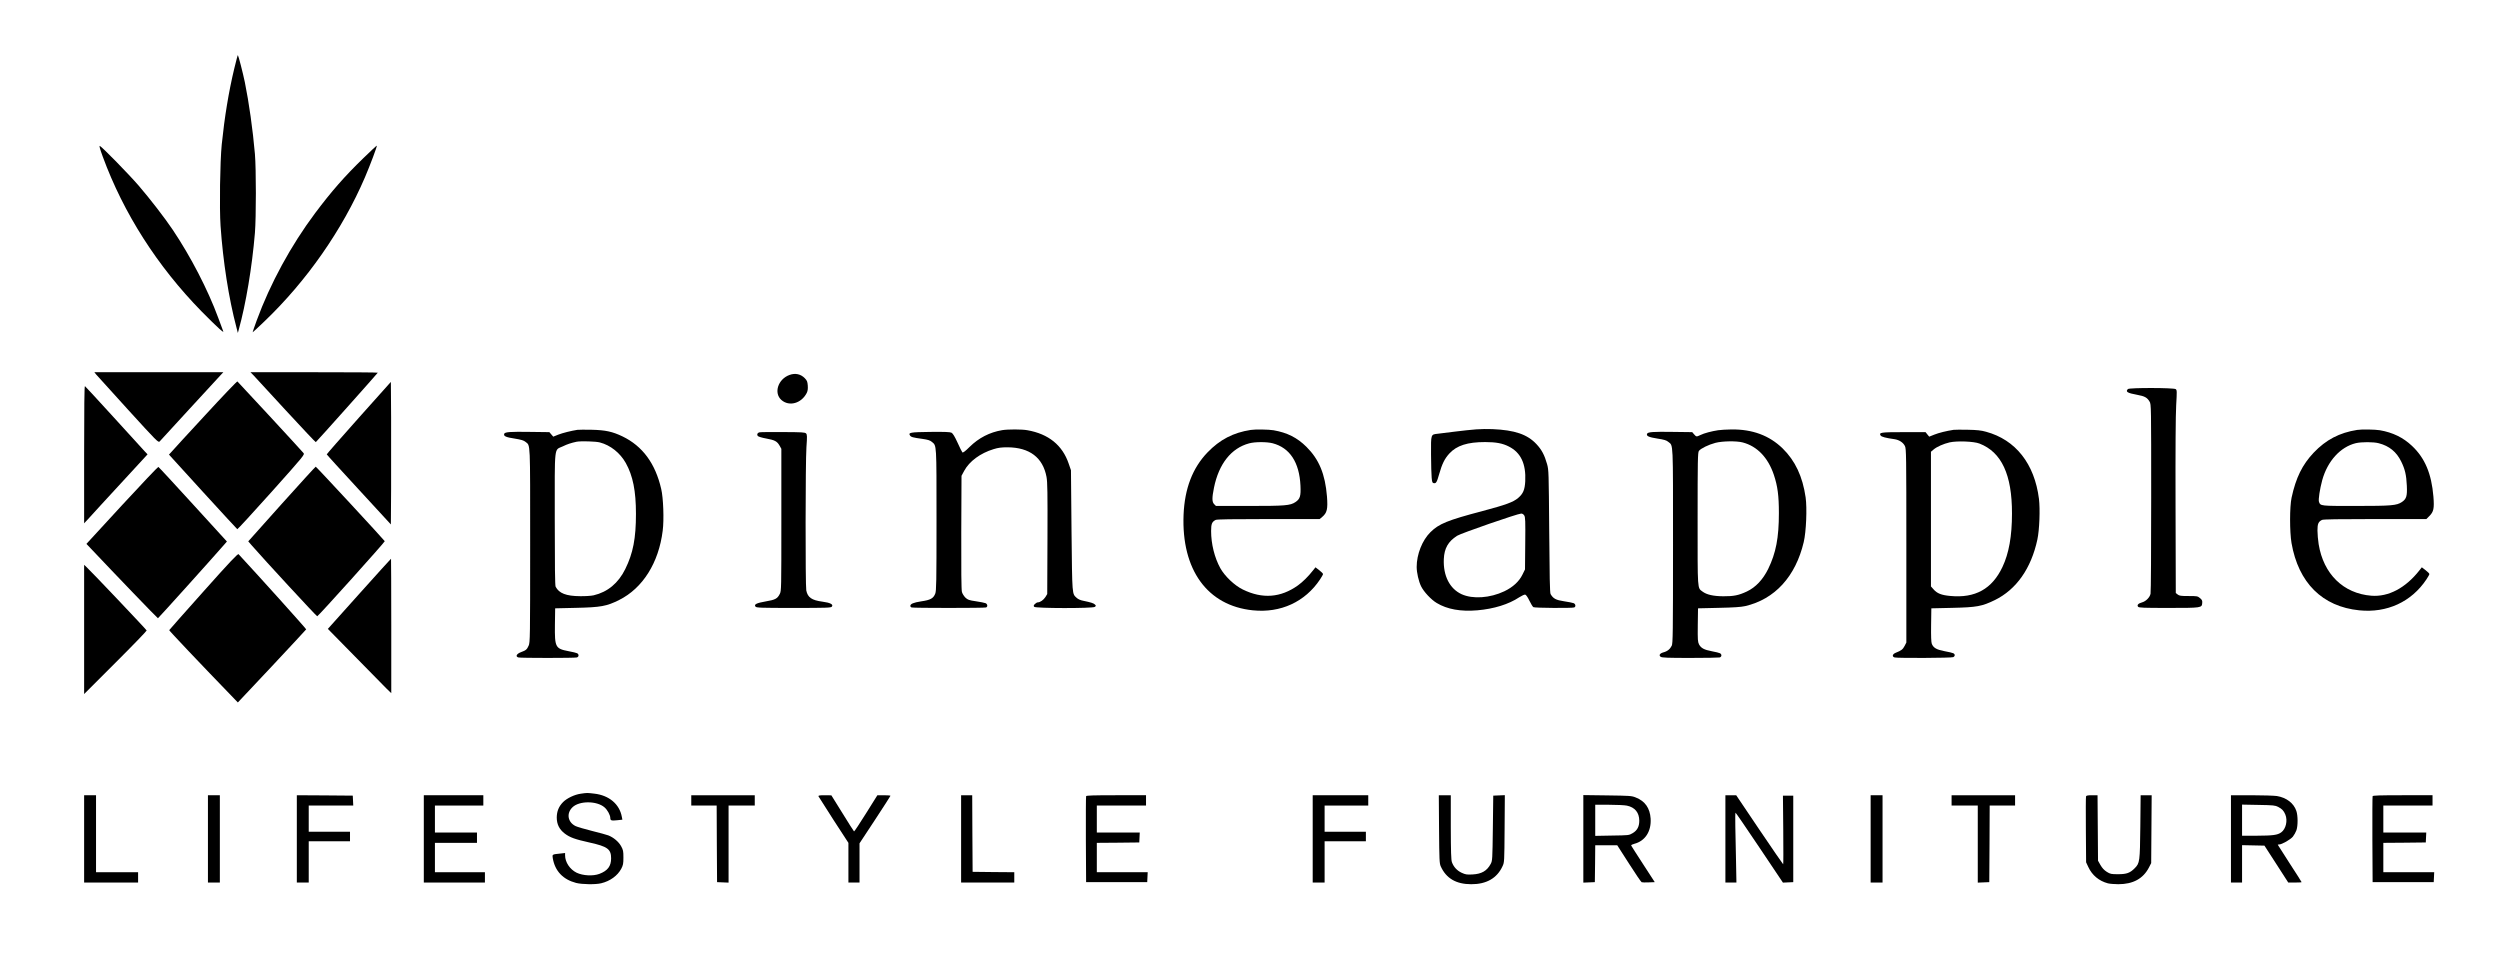 <?xml version="1.0" encoding="UTF-8" standalone="no"?> <svg xmlns="http://www.w3.org/2000/svg" version="1.0" width="3150pt" height="1230pt" viewBox="0 0 3150 1230" preserveAspectRatio="xMidYMid meet"><g transform="translate(0,1230) scale(0.1,-0.1)" fill="#000000" stroke="none"><path d="M2952 11437 c-71 -296 -123 -614 -158 -957 -22 -220 -30 -803 -15 -1026 31 -449 103 -912 200 -1279 l18 -70 11 40 c90 323 168 790 204 1220 16 196 16 808 0 995 -27 312 -75 648 -127 904 -24 116 -80 334 -88 342 -2 2 -22 -74 -45 -169z"></path><path d="M1295 10326 c261 -712 688 -1381 1245 -1950 91 -92 191 -191 223 -218 53 -46 57 -48 46 -22 -6 16 -32 88 -59 159 -131 356 -347 772 -573 1109 -99 148 -288 392 -428 555 -125 145 -455 482 -490 502 -12 6 -2 -31 36 -135z"></path><path d="M4578 10307 c-236 -229 -400 -416 -607 -692 -305 -408 -565 -885 -737 -1354 -29 -80 -52 -146 -51 -148 2 -1 68 60 147 136 533 509 984 1155 1268 1816 66 154 156 394 150 400 -2 2 -79 -69 -170 -158z"></path><path d="M1212 7581 c13 -16 194 -216 403 -445 358 -393 380 -415 396 -399 9 10 180 196 379 413 200 217 377 410 394 428 l30 32 -813 0 -812 0 23 -29z"></path><path d="M3197 7568 c22 -24 206 -223 408 -443 203 -220 371 -398 374 -396 12 8 781 870 781 875 0 4 -361 6 -802 6 l-802 0 41 -42z"></path><path d="M9949 7576 c-146 -52 -203 -228 -103 -316 98 -86 252 -43 319 89 12 25 16 50 13 93 -4 50 -9 63 -38 93 -51 52 -119 67 -191 41z"></path><path d="M2588 7072 c-217 -235 -409 -443 -426 -464 l-33 -36 427 -469 c235 -257 430 -469 434 -471 4 -2 198 209 430 468 418 468 421 472 403 493 -45 53 -824 896 -832 901 -5 3 -186 -186 -403 -422z"></path><path d="M4520 7035 c-223 -250 -404 -457 -403 -460 0 -4 183 -204 405 -445 l403 -438 3 449 c1 247 1 651 0 898 l-3 449 -405 -453z"></path><path d="M1060 6573 l0 -867 64 69 c34 39 214 234 399 435 l336 365 -33 35 c-18 19 -193 211 -389 427 -196 215 -361 394 -367 398 -7 4 -10 -278 -10 -862z"></path><path d="M26812 7398 c-34 -34 -8 -50 118 -73 93 -17 125 -34 155 -86 20 -33 20 -52 20 -1209 0 -646 -3 -1191 -8 -1211 -9 -46 -59 -96 -107 -109 -48 -13 -67 -34 -50 -55 11 -13 66 -15 384 -15 415 0 419 1 424 61 3 30 -2 41 -28 63 -30 25 -37 26 -145 26 -96 0 -116 3 -136 19 l-24 19 -3 1089 c-2 723 1 1152 8 1278 10 176 10 190 -6 202 -25 18 -584 19 -602 1z"></path><path d="M18600 6890 c-58 -4 -177 -17 -265 -28 -88 -12 -186 -24 -218 -27 -90 -10 -87 -2 -86 -263 1 -125 4 -256 8 -292 5 -56 9 -65 27 -68 29 -4 38 10 68 116 36 127 68 192 127 257 94 102 229 145 452 145 136 0 220 -16 298 -56 151 -76 218 -218 207 -438 -6 -107 -26 -156 -89 -210 -62 -53 -156 -87 -449 -165 -443 -117 -548 -160 -656 -266 -104 -102 -174 -280 -174 -438 0 -73 25 -182 56 -245 34 -69 126 -168 197 -210 131 -79 303 -110 511 -92 209 18 396 76 528 164 32 20 65 36 75 34 11 -2 32 -32 53 -76 19 -40 42 -77 50 -82 16 -11 488 -14 514 -4 24 9 19 43 -6 54 -13 5 -67 16 -122 24 -102 15 -136 34 -169 91 -9 15 -13 231 -17 790 -6 749 -6 772 -27 847 -32 114 -68 182 -134 252 -115 123 -273 177 -554 189 -55 3 -147 1 -205 -3z m605 -1084 c14 -21 16 -66 13 -353 l-3 -328 -33 -67 c-42 -85 -119 -156 -227 -208 -181 -86 -398 -101 -539 -37 -150 69 -233 233 -224 442 6 137 55 222 167 294 48 31 763 279 808 280 13 1 29 -9 38 -23z"></path><path d="M7275 6884 c-78 -12 -186 -39 -242 -61 l-62 -25 -25 29 -24 28 -239 3 c-258 4 -321 -1 -330 -24 -11 -29 22 -44 131 -60 85 -14 115 -23 138 -42 62 -52 58 34 58 -1304 0 -1161 -1 -1225 -19 -1263 -22 -49 -33 -59 -96 -82 -57 -21 -74 -56 -33 -67 30 -8 706 -8 736 0 27 8 29 39 4 53 -10 5 -58 17 -108 26 -167 32 -175 49 -172 332 l3 208 260 6 c316 7 388 20 546 99 298 149 499 469 549 873 18 137 8 415 -19 527 -74 321 -235 539 -487 661 -127 61 -215 80 -389 84 -82 2 -163 1 -180 -1z m284 -159 c133 -35 254 -131 326 -259 90 -162 128 -352 128 -641 0 -308 -36 -495 -134 -694 -87 -178 -223 -291 -399 -332 -30 -7 -107 -12 -170 -11 -176 1 -266 36 -309 119 -8 15 -11 259 -11 856 0 956 -11 859 102 913 55 27 104 43 173 58 50 10 244 5 294 -9z"></path><path d="M12627 6880 c-158 -27 -294 -97 -410 -211 -56 -56 -84 -76 -91 -69 -6 6 -33 61 -61 123 -36 78 -59 116 -76 125 -18 9 -86 12 -266 10 -254 -3 -281 -8 -257 -45 12 -20 38 -27 157 -43 69 -10 95 -18 119 -38 60 -51 58 -10 58 -981 0 -796 -2 -895 -16 -931 -24 -60 -59 -80 -177 -97 -98 -15 -137 -32 -137 -58 0 -7 7 -16 16 -19 20 -8 918 -8 938 0 24 9 19 43 -6 54 -13 5 -67 16 -122 24 -88 13 -102 18 -133 47 -18 19 -38 50 -43 71 -7 24 -10 294 -8 750 l3 713 34 63 c65 120 203 222 371 273 58 18 98 23 175 23 278 -2 445 -129 491 -373 12 -65 14 -197 12 -777 l-3 -699 -23 -38 c-24 -37 -66 -67 -97 -67 -8 0 -24 -9 -36 -21 -16 -16 -18 -23 -8 -35 16 -20 735 -21 763 -1 17 12 17 15 2 30 -17 17 -50 27 -146 47 -34 6 -66 20 -83 36 -60 56 -57 16 -66 847 l-7 762 -29 84 c-79 232 -254 373 -519 420 -68 13 -248 13 -319 1z"></path><path d="M15760 6883 c-221 -34 -390 -122 -546 -284 -188 -196 -287 -454 -301 -784 -28 -694 300 -1147 873 -1205 350 -36 658 106 847 390 20 30 37 60 37 67 0 7 -21 28 -47 48 l-48 37 -30 -38 c-60 -77 -131 -147 -191 -190 -217 -155 -447 -173 -694 -52 -105 51 -227 167 -284 269 -73 132 -116 307 -116 468 0 91 11 116 57 140 15 8 211 11 667 11 l644 0 31 26 c62 52 73 100 61 258 -23 284 -100 468 -259 626 -117 116 -242 179 -415 209 -57 10 -232 13 -286 4z m275 -168 c217 -57 337 -240 351 -535 6 -131 -5 -167 -63 -206 -65 -44 -130 -49 -580 -49 l-422 0 -23 23 c-27 27 -28 79 -2 206 61 302 218 500 444 560 73 20 221 20 295 1z"></path><path d="M21648 6879 c-80 -12 -176 -37 -222 -60 -51 -24 -52 -24 -81 9 l-23 27 -239 3 c-258 4 -321 -1 -330 -24 -11 -28 21 -43 130 -60 86 -13 115 -22 138 -42 63 -52 59 35 59 -1307 0 -1112 -2 -1230 -16 -1261 -21 -43 -55 -71 -106 -84 -45 -13 -60 -37 -33 -56 15 -11 90 -14 369 -14 193 0 361 3 374 6 27 8 29 39 4 53 -10 5 -56 17 -102 25 -99 19 -136 39 -162 86 -16 32 -18 56 -16 245 l3 210 260 6 c190 4 280 10 334 22 373 86 635 372 738 807 31 130 43 426 24 562 -38 265 -132 463 -290 618 -168 163 -380 242 -645 239 -61 -1 -137 -5 -168 -10z m311 -154 c182 -48 319 -191 392 -409 47 -142 63 -259 63 -481 0 -311 -37 -503 -135 -704 -67 -135 -157 -231 -269 -284 -102 -48 -166 -61 -297 -60 -126 1 -209 20 -261 59 -66 50 -62 -2 -62 916 0 742 2 836 16 856 21 30 121 79 208 102 88 23 267 26 345 5z"></path><path d="M24615 6884 c-91 -14 -184 -37 -242 -60 l-65 -26 -23 28 -23 29 -276 0 c-290 0 -314 -4 -290 -43 11 -16 66 -31 176 -46 58 -9 108 -41 130 -86 17 -33 18 -113 18 -1255 l0 -1221 -22 -43 c-23 -44 -42 -58 -110 -85 -44 -17 -52 -50 -15 -60 40 -10 717 -7 738 4 24 13 25 36 1 49 -9 5 -59 17 -110 26 -100 19 -140 41 -161 92 -8 19 -11 97 -9 238 l3 210 265 6 c309 7 372 19 535 98 271 133 458 399 536 763 26 121 36 381 20 512 -56 443 -294 745 -667 846 -60 17 -115 23 -229 25 -82 2 -163 1 -180 -1z m327 -173 c278 -108 410 -392 409 -881 0 -286 -39 -503 -120 -674 -131 -277 -343 -395 -658 -365 -111 10 -166 32 -210 83 l-33 37 0 848 0 849 33 28 c41 35 125 72 202 90 95 21 305 13 377 -15z"></path><path d="M29700 6883 c-223 -35 -393 -124 -548 -287 -143 -151 -224 -316 -278 -566 -25 -114 -25 -430 -1 -572 87 -501 388 -801 853 -848 350 -36 658 106 847 390 20 30 37 60 37 67 0 7 -21 28 -47 48 l-48 37 -30 -38 c-175 -223 -391 -337 -606 -320 -353 28 -603 273 -664 649 -8 51 -15 128 -15 172 0 85 11 111 57 134 15 8 212 11 669 11 l646 0 38 38 c54 54 63 95 51 245 -24 289 -107 486 -270 639 -111 105 -242 169 -405 197 -57 10 -232 13 -286 4z m273 -168 c132 -34 223 -109 282 -230 48 -97 65 -171 71 -305 6 -131 -5 -167 -63 -206 -65 -43 -130 -49 -579 -49 -453 0 -445 -1 -465 52 -10 26 11 162 41 273 67 241 228 418 423 466 73 17 222 17 290 -1z"></path><path d="M9572 6853 c-28 -5 -39 -28 -23 -47 7 -8 53 -22 104 -31 110 -20 137 -35 169 -89 l23 -41 0 -895 c0 -875 0 -896 -20 -934 -30 -60 -58 -74 -178 -94 -116 -20 -151 -38 -127 -66 11 -14 70 -16 480 -16 418 0 469 2 481 16 23 28 -19 50 -118 63 -136 18 -186 53 -204 142 -12 66 -11 1617 2 1804 10 141 9 159 -5 174 -15 14 -52 16 -289 17 -150 1 -282 0 -295 -3z"></path><path d="M1537 5934 l-448 -487 58 -61 c298 -316 837 -876 843 -876 5 0 678 747 838 931 l31 36 -427 468 c-235 258 -431 470 -437 472 -5 1 -212 -216 -458 -483z"></path><path d="M3549 5950 l-421 -471 45 -52 c146 -168 814 -892 824 -892 13 0 854 936 851 946 -6 14 -862 939 -870 939 -4 0 -197 -212 -429 -470z"></path><path d="M2565 4849 c-237 -265 -431 -485 -433 -489 -2 -6 378 -408 833 -878 l32 -33 429 456 c236 252 430 461 432 465 2 6 -589 664 -852 947 -9 10 -111 -98 -441 -468z"></path><path d="M4527 4818 l-396 -442 339 -345 c186 -191 366 -373 399 -406 l61 -59 0 847 c0 466 -2 847 -3 847 -2 0 -182 -199 -400 -442z"></path><path d="M1060 4369 l0 -814 395 395 c218 217 394 400 393 406 -3 11 -717 764 -767 808 l-21 19 0 -814z"></path><path d="M7316 2299 c-78 -11 -173 -57 -221 -105 -55 -56 -79 -116 -80 -194 0 -86 32 -150 101 -203 65 -49 128 -72 313 -113 226 -50 271 -83 271 -199 0 -99 -43 -156 -148 -196 -80 -30 -208 -23 -287 15 -85 42 -145 133 -145 219 l0 29 -62 -7 c-101 -10 -101 -10 -93 -58 27 -162 129 -269 294 -312 76 -19 245 -22 317 -4 112 27 206 96 252 183 23 44 27 63 27 141 0 81 -3 95 -29 143 -32 57 -95 110 -161 136 -22 8 -114 34 -205 56 -91 23 -184 50 -207 61 -100 48 -119 161 -40 237 86 84 308 83 404 -1 38 -33 72 -97 73 -134 0 -32 14 -36 87 -28 l65 7 -7 36 c-29 160 -161 271 -346 292 -93 11 -91 11 -173 -1z"></path><path d="M1060 1730 l0 -550 340 0 340 0 0 65 0 65 -265 0 -265 0 0 485 0 485 -75 0 -75 0 0 -550z"></path><path d="M2620 1730 l0 -550 75 0 75 0 0 550 0 550 -75 0 -75 0 0 -550z"></path><path d="M3740 1730 l0 -550 75 0 75 0 0 260 0 260 260 0 260 0 0 60 0 60 -260 0 -260 0 0 165 0 165 280 0 281 0 -3 63 -3 62 -352 3 -353 2 0 -550z"></path><path d="M5340 1730 l0 -550 385 0 385 0 0 65 0 65 -315 0 -315 0 0 185 0 185 265 0 265 0 0 65 0 65 -265 0 -265 0 0 170 0 170 305 0 305 0 0 65 0 65 -375 0 -375 0 0 -550z"></path><path d="M8710 2215 l0 -65 160 0 160 0 2 -482 3 -483 73 -3 72 -3 0 486 0 485 165 0 165 0 0 65 0 65 -400 0 -400 0 0 -65z"></path><path d="M10313 2266 c3 -7 89 -142 191 -300 l186 -286 0 -250 0 -250 70 0 70 0 0 247 0 247 195 296 c107 163 195 300 195 303 0 4 -37 7 -82 7 l-83 0 -144 -230 c-79 -126 -146 -228 -150 -226 -4 3 -70 106 -146 230 l-140 225 -84 1 c-66 0 -82 -3 -78 -14z"></path><path d="M12110 1730 l0 -550 335 0 335 0 0 65 0 65 -262 2 -263 3 -3 483 -2 482 -70 0 -70 0 0 -550z"></path><path d="M13685 2268 c-3 -7 -4 -254 -3 -548 l3 -535 385 0 385 0 3 63 3 62 -321 0 -320 0 0 185 0 185 268 2 267 3 3 63 3 62 -271 0 -270 0 0 170 0 170 310 0 310 0 0 65 0 65 -375 0 c-291 0 -377 -3 -380 -12z"></path><path d="M16540 1730 l0 -550 75 0 75 0 0 260 0 260 260 0 260 0 0 60 0 60 -260 0 -260 0 0 165 0 165 275 0 275 0 0 65 0 65 -350 0 -350 0 0 -550z"></path><path d="M18132 1853 c3 -386 5 -432 21 -468 68 -152 194 -226 384 -226 192 -1 326 76 395 227 23 48 23 57 26 472 l3 423 -73 -3 -73 -3 -5 -410 c-5 -396 -6 -411 -27 -450 -47 -88 -114 -127 -229 -133 -72 -4 -89 -1 -137 21 -58 27 -101 73 -123 134 -10 29 -13 130 -14 441 l0 402 -75 0 -76 0 3 -427z"></path><path d="M19950 1730 l0 -551 73 3 72 3 3 233 2 232 139 0 138 0 148 -231 c81 -127 153 -233 160 -235 6 -3 46 -4 88 -2 l77 3 -146 225 c-81 124 -148 230 -151 236 -2 7 15 16 39 22 137 35 216 157 206 318 -9 132 -70 220 -188 266 -51 21 -75 22 -357 26 l-303 4 0 -552z m549 419 c101 -21 155 -87 156 -189 0 -75 -26 -124 -84 -158 -46 -27 -48 -27 -258 -30 l-213 -4 0 196 0 196 175 0 c95 0 197 -5 224 -11z"></path><path d="M21740 1730 l0 -550 69 0 70 0 -5 268 c-2 147 -6 345 -9 440 -2 94 -1 172 3 172 4 -1 140 -199 302 -441 l295 -440 65 3 65 3 0 545 0 545 -65 0 -65 0 4 -432 c2 -238 2 -433 -1 -433 -3 0 -137 196 -299 435 l-293 435 -68 0 -68 0 0 -550z"></path><path d="M23570 1730 l0 -550 75 0 75 0 0 550 0 550 -75 0 -75 0 0 -550z"></path><path d="M24590 2215 l0 -65 165 0 165 0 0 -485 0 -486 73 3 72 3 3 483 2 482 160 0 160 0 0 65 0 65 -400 0 -400 0 0 -65z"></path><path d="M26284 2266 c-3 -8 -4 -199 -2 -423 l3 -408 28 -60 c48 -103 134 -175 246 -205 24 -6 83 -11 132 -11 186 0 313 70 386 211 l28 55 3 428 3 427 -70 0 -69 0 -4 -397 c-5 -440 -7 -458 -70 -522 -59 -60 -102 -76 -209 -76 -89 0 -99 2 -144 30 -33 21 -57 47 -79 85 l-31 55 -3 413 -3 412 -70 0 c-52 0 -71 -4 -75 -14z"></path><path d="M28110 1730 l0 -550 70 0 70 0 0 235 0 236 141 -3 141 -3 150 -232 150 -233 84 0 c46 0 84 2 84 5 0 3 -67 109 -150 236 -82 127 -150 233 -150 235 0 2 8 4 18 4 34 0 141 61 172 98 16 20 36 56 45 81 20 58 19 185 -1 243 -33 98 -124 168 -245 188 -35 5 -180 10 -321 10 l-258 0 0 -550z m595 403 c49 -26 70 -48 90 -96 32 -77 7 -183 -52 -225 -47 -34 -105 -41 -305 -42 l-188 0 0 196 0 196 208 -4 c187 -3 211 -6 247 -25z"></path><path d="M29895 2268 c-3 -7 -4 -254 -3 -548 l3 -535 385 0 385 0 3 63 3 62 -321 0 -320 0 0 185 0 185 268 2 267 3 3 63 3 62 -271 0 -270 0 0 170 0 170 310 0 310 0 0 65 0 65 -375 0 c-291 0 -377 -3 -380 -12z"></path></g></svg> 